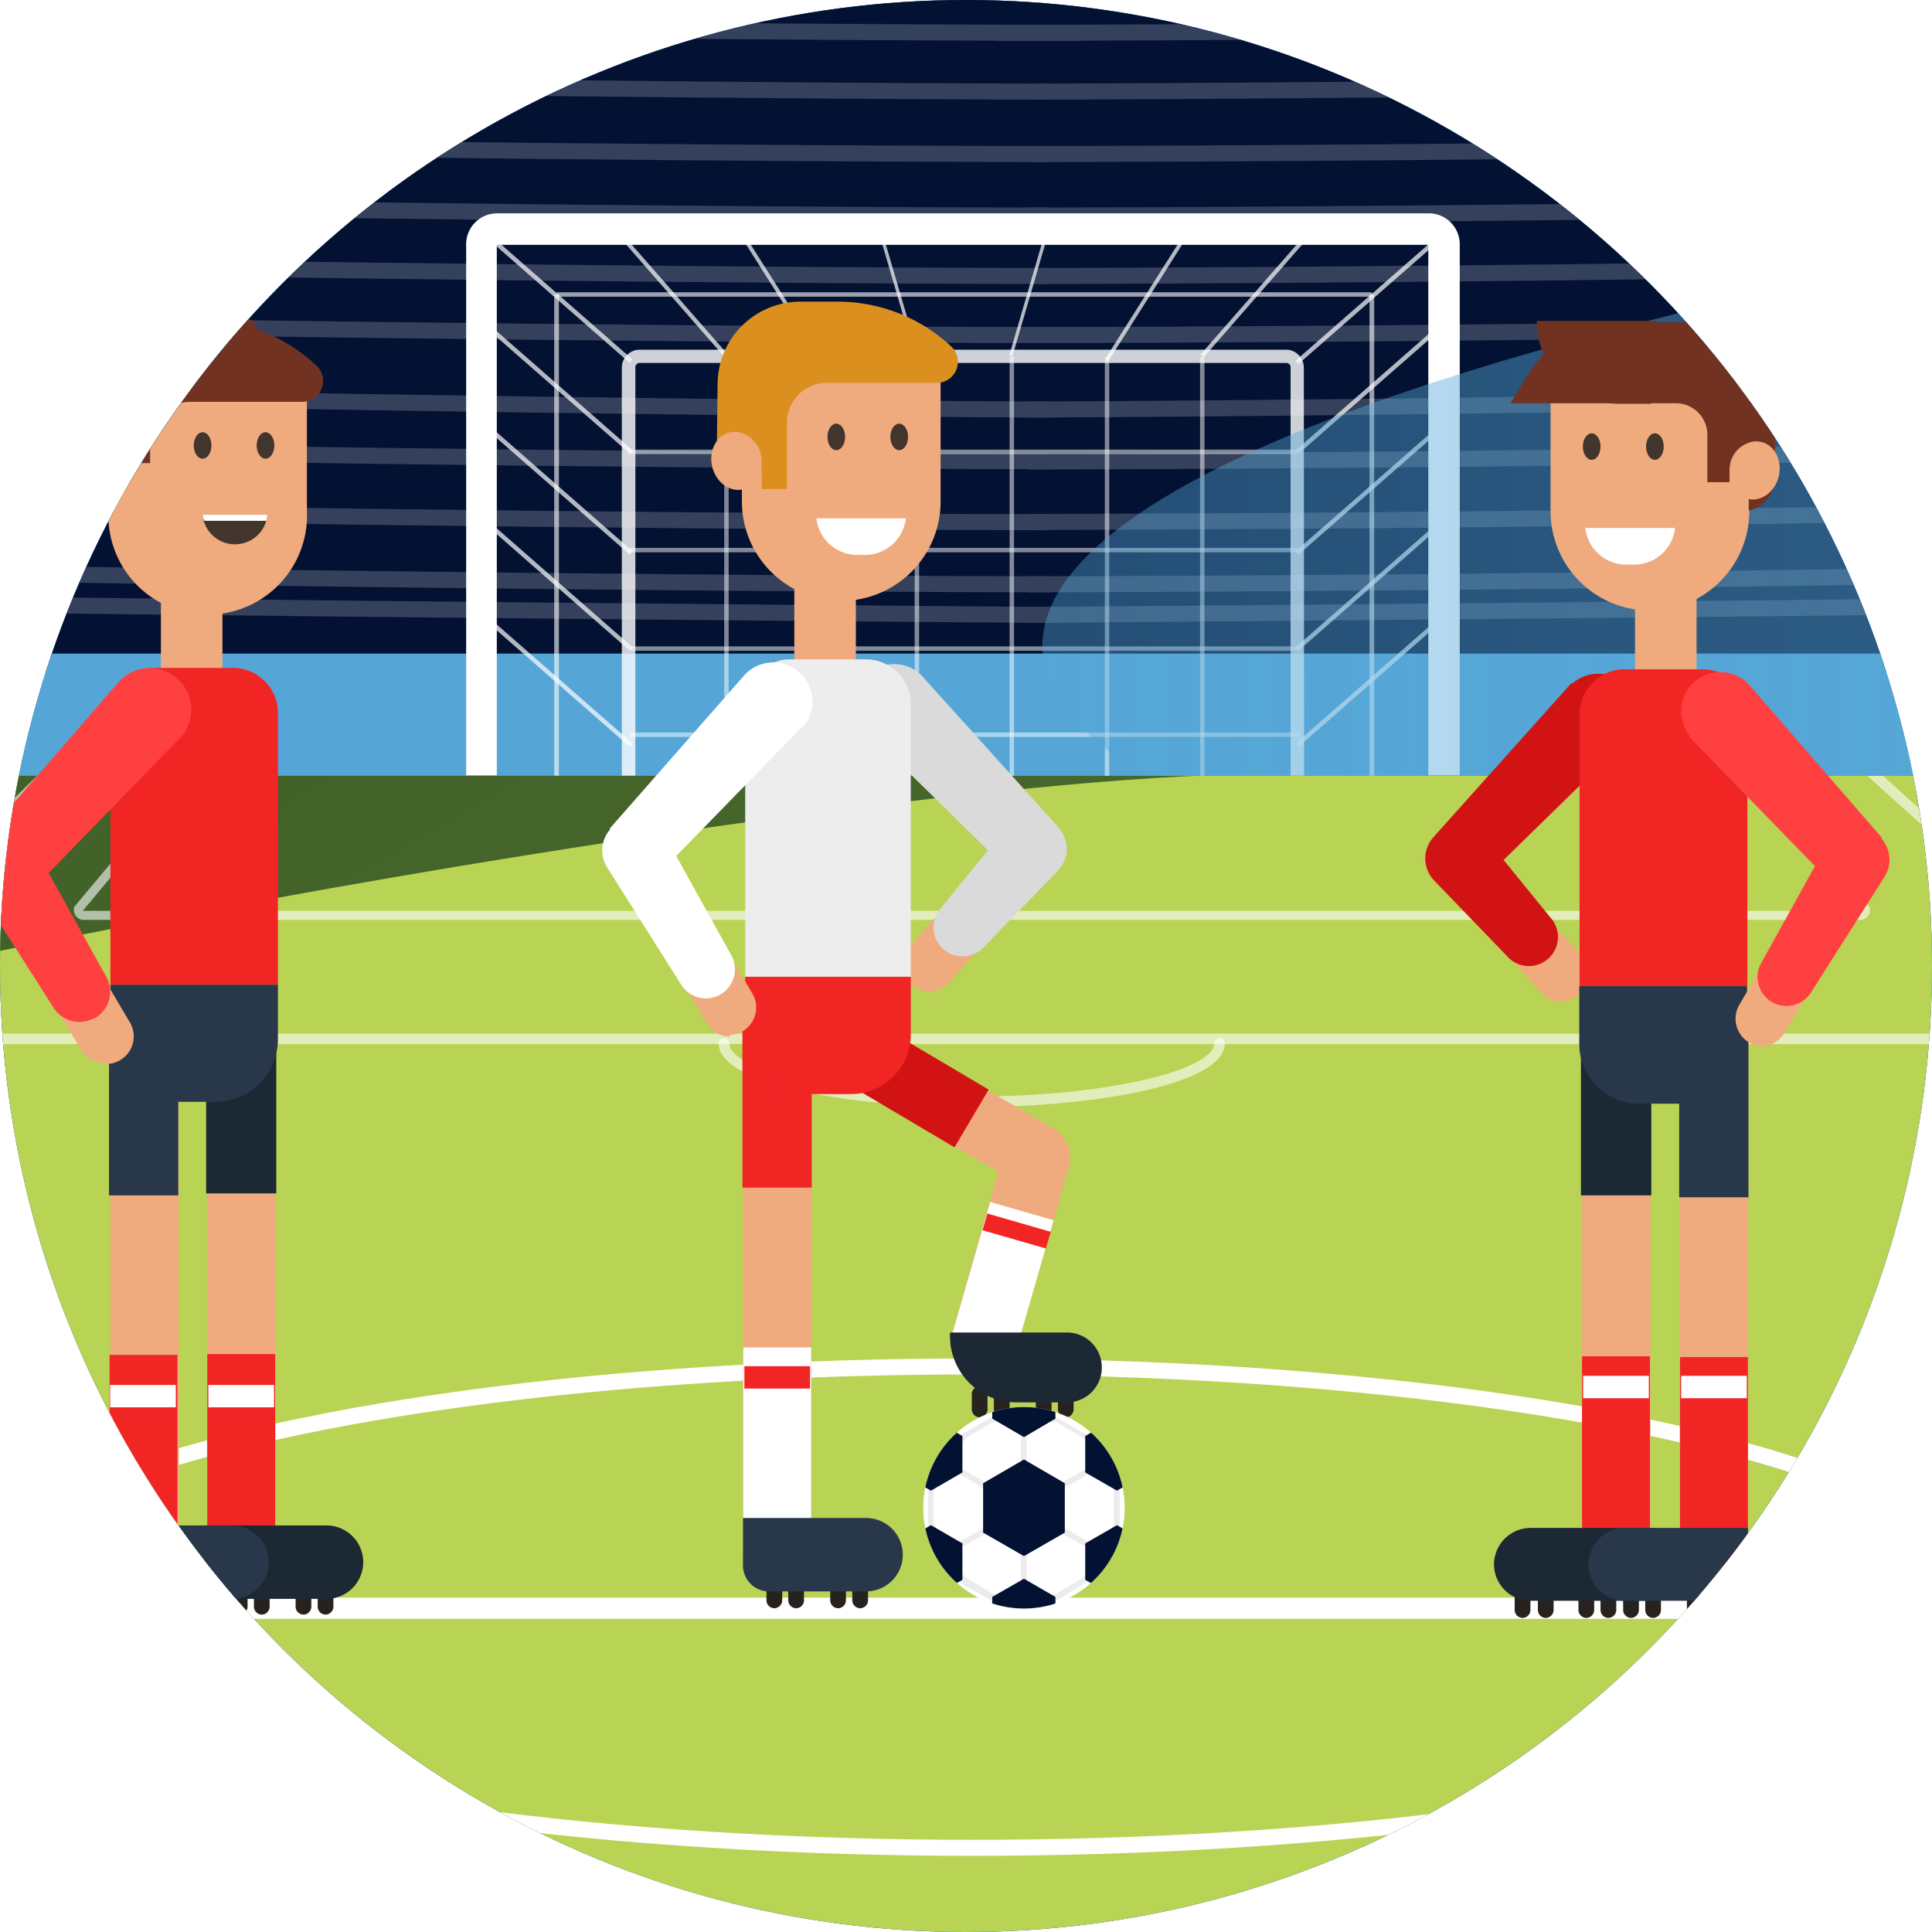 <svg id="Layer_1" data-name="Layer 1" xmlns="http://www.w3.org/2000/svg" xmlns:xlink="http://www.w3.org/1999/xlink" viewBox="0 0 70 70"><defs><style>.cls-1,.cls-11,.cls-12,.cls-20{fill:none;}.cls-2{clip-path:url(#clip-path);}.cls-3{clip-path:url(#clip-path-2);}.cls-4{clip-path:url(#clip-path-3);}.cls-5{fill:#55a7d7;}.cls-6{fill:#245a98;}.cls-7{fill:#031233;}.cls-8{fill:#b9d354;}.cls-9{fill:#55a6d6;}.cls-10{opacity:0.2;}.cls-11,.cls-12,.cls-20{stroke:#fff;}.cls-11{stroke-miterlimit:10;}.cls-11,.cls-12{stroke-width:0.58px;}.cls-12,.cls-20{stroke-linecap:round;stroke-linejoin:round;}.cls-13{fill:url(#linear-gradient);}.cls-14{opacity:0.8;}.cls-15{fill:#fff;}.cls-16{opacity:0.7;}.cls-17{opacity:0.5;}.cls-18{opacity:0.6;}.cls-19{fill:url(#linear-gradient-2);}.cls-20{stroke-width:0.77px;}.cls-21{fill:url(#linear-gradient-3);}.cls-22{fill:#28221f;}.cls-23{fill:#efab7d;}.cls-24{fill:#f22525;}.cls-25{fill:#1c2833;}.cls-26{fill:#d11313;}.cls-27{fill:#db8f1f;}.cls-28{fill:#dadada;}.cls-29{fill:#42352d;}.cls-30{fill:#ededed;}.cls-31{fill:#283749;}.cls-32{clip-path:url(#clip-path-4);}.cls-33{fill:#ececec;}.cls-34{fill:#723222;}.cls-35{fill:#ff4040;}.cls-36{clip-path:url(#clip-path-5);}</style><clipPath id="clip-path"><path class="cls-1" d="M-3927.36-2106.07v1280h2048v-1280Z"/></clipPath><clipPath id="clip-path-2"><circle class="cls-1" cx="35" cy="35" r="35"/></clipPath><clipPath id="clip-path-3"><rect id="_Rectangle_" data-name="&lt;Rectangle&gt;" class="cls-1" x="-31.05" width="130.45" height="70.03"/></clipPath><linearGradient id="linear-gradient" x1="-41.27" y1="-39.82" x2="98.74" y2="202.68" gradientUnits="userSpaceOnUse"><stop offset="0" stop-color="#324d1f"/><stop offset="0.3" stop-color="#426229"/><stop offset="0.93" stop-color="#6d9841"/><stop offset="1" stop-color="#729f44"/></linearGradient><linearGradient id="linear-gradient-2" x1="16.89" y1="17.91" x2="52.89" y2="17.91" gradientUnits="userSpaceOnUse"><stop offset="0" stop-color="#fff"/><stop offset="0.51" stop-color="#fff"/><stop offset="1" stop-color="#fff"/></linearGradient><linearGradient id="linear-gradient-3" x1="281.78" y1="11.68" x2="37.77" y2="11.68" gradientUnits="userSpaceOnUse"><stop offset="0" stop-color="#55a7d7"/><stop offset="0.14" stop-color="#55a7d7" stop-opacity="0.95"/><stop offset="0.38" stop-color="#55a7d7" stop-opacity="0.83"/><stop offset="0.69" stop-color="#55a7d7" stop-opacity="0.63"/><stop offset="1" stop-color="#55a7d7" stop-opacity="0.4"/></linearGradient><clipPath id="clip-path-4"><circle class="cls-1" cx="37.1" cy="54.63" r="3.65"/></clipPath><clipPath id="clip-path-5"><path class="cls-1" d="M7.34,18.65a1.18,1.18,0,0,0,2.35,0Z"/></clipPath></defs><title>penalti_game_vigruz</title><g class="cls-3"><g class="cls-4"><rect class="cls-5" x="-159.19" y="-120.44" width="392.94" height="245.63"/><path class="cls-6" d="M-158.92-121V124.69H234.14V-121ZM167.45-42.43c-20.7,10.46-57.67,18.83-66.3,19.86-11.7,1.4-52,1.4-62.84,1.41H38c-10.82,0-51.14,0-62.84-1.41-8.63-1-45.6-9.4-66.3-19.86s-8.33-15.14-1.6-17.32,32.88-4.68,45.6-5.45c12.23-.73,79.95-2,85.13-2.11h.32c5.18.1,72.9,1.37,85.13,2.11,12.72.76,38.87,3.27,45.6,5.45S188.15-52.89,167.45-42.43Z"/><path class="cls-7" d="M234-46s-37.48,17.91-52.75,23.13-31.77,10.39-54.06,12.48c-21,2-82.62,2.51-89.61,2.56S-31-8.39-52-10.37c-22.29-2.09-38.79-7.26-54.06-12.48S-158.8-46-158.8-46l-.12,69.66s77.15,1,112.35.78c31.85-.22,75.51,0,83.54,0h1.3c8,0,51.69-.21,83.54,0,35.21.24,112.35-.78,112.35-.78Z"/><rect class="cls-8" x="-158.92" y="28.11" width="393.07" height="96.58"/><polygon class="cls-9" points="38.27 23.68 36.97 23.68 -158.92 23.68 -158.92 28.11 36.97 28.11 38.27 28.11 234.16 28.11 234.16 23.68 38.27 23.68"/><g class="cls-10"><path class="cls-11" d="M-158.92-27.75S-105.87-3.39-59.83-1.1,39.11,1.19,39.11,1.19"/><path class="cls-11" d="M-159.12-24.4S-105.87-1.26-59.83,1,38,3.32,38,3.32"/><path class="cls-11" d="M-158.92-20.4S-105.87,1-59.83,3.3,38,5.58,38,5.58"/><path class="cls-11" d="M-158.92-15.83S-105.87,3.23-59.83,5.52,38,7.81,38,7.81"/><path class="cls-11" d="M-158.8-12.43s52.93,17.83,99,20.12S38,10,38,10"/><path class="cls-12" d="M-158.92-8.61S-105.87,7.56-59.83,9.85,38,12.14,38,12.14"/><path class="cls-12" d="M-158.92-4S-105.56,9.72-59.52,12.2,38,14.84,38,14.84"/><path class="cls-12" d="M-158.92.93s53.37,10.91,99.41,13.35S38,16.71,38,16.71"/><path class="cls-12" d="M-158.92,7.09s53.37,7.22,99.41,9.52S38,18.92,38,18.92"/><path class="cls-12" d="M-159.53,13.6s53.66,3,99.7,5.28S38,21.17,38,21.17"/><path class="cls-12" d="M-158.7,19.36S-108,20.05-59.83,21C-13.74,21.92,38,22.28,38,22.28"/><path class="cls-11" d="M234.16-27.75S181.11-3.39,135.07-1.1,36.12,1.19,36.12,1.19"/><path class="cls-11" d="M234.35-24.4S181.11-1.26,135.07,1,37.28,3.32,37.28,3.32"/><path class="cls-11" d="M234.16-20.4S181.11,1,135.07,3.3,37.28,5.58,37.28,5.58"/><path class="cls-11" d="M234.16-15.83S181.11,3.23,135.07,5.52,37.28,7.81,37.28,7.81"/><path class="cls-11" d="M234-12.43s-52.93,17.83-99,20.12S37.28,10,37.28,10"/><path class="cls-12" d="M234.16-8.61S181.11,7.56,135.07,9.85s-97.78,2.29-97.78,2.29"/><path class="cls-12" d="M234.16-4S180.79,9.72,134.75,12.2s-97.47,2.64-97.47,2.64"/><path class="cls-12" d="M234.16.93s-53.37,10.91-99.41,13.35-97.47,2.44-97.47,2.44"/><path class="cls-12" d="M234.16,7.09s-53.37,7.22-99.41,9.52-97.47,2.3-97.47,2.3"/><path class="cls-12" d="M234.77,13.6s-53.66,3-99.7,5.28-97.78,2.29-97.78,2.29"/><path class="cls-12" d="M233.93,19.36s-50.65.69-98.87,1.65c-46.09.91-97.78,1.27-97.78,1.27"/></g><path class="cls-13" d="M43.37,28.11s-14,.39-44.62,6.59S-43.42,44.4-47.86,46-87.54,70.28-13.62,75.45s247.44-6.88,247.44-6.88v56.12H-158.81l-.12-96.58H38.58"/><g class="cls-14"><path class="cls-15" d="M47.25,28.1h-.49V13.33a.16.16,0,0,0-.14-.18H23.16a.16.16,0,0,0-.14.18V28.1h-.49V13.33a.65.65,0,0,1,.62-.66H46.62a.65.65,0,0,1,.62.66Z"/></g><g class="cls-16"><rect class="cls-15" x="20.08" y="10.4" width="0.16" height="7.2" transform="translate(-3.65 19.95) rotate(-48.8)"/></g><g class="cls-16"><rect class="cls-15" x="20.08" y="7.11" width="0.16" height="7.2" transform="translate(-1.18 18.83) rotate(-48.8)"/></g><g class="cls-16"><rect class="cls-15" x="24.03" y="7" width="0.15" height="6.74" transform="translate(-0.87 18.43) rotate(-41.18)"/></g><g class="cls-16"><rect class="cls-15" x="28.04" y="7.32" width="0.14" height="6.2" transform="translate(-1.22 16.66) rotate(-32.36)"/></g><g class="cls-16"><rect class="cls-15" x="32.41" y="7.7" width="0.12" height="5.31" transform="translate(-1.6 9.55) rotate(-16.33)"/></g><g class="cls-16"><rect class="cls-15" x="42.41" y="10.29" width="6.74" height="0.15" transform="translate(7.83 38) rotate(-48.83)"/></g><g class="cls-16"><rect class="cls-15" x="38.67" y="10.35" width="6.2" height="0.14" transform="translate(10.61 40.13) rotate(-57.65)"/></g><g class="cls-16"><rect class="cls-15" x="34.75" y="10.3" width="5.31" height="0.12" transform="matrix(0.28, -0.96, 0.96, 0.28, 16.95, 43.35)"/></g><g class="cls-16"><rect class="cls-15" x="20.08" y="14.05" width="0.16" height="7.2" transform="translate(-6.4 21.2) rotate(-48.79)"/></g><g class="cls-16"><rect class="cls-15" x="20.08" y="17.54" width="0.16" height="7.2" transform="translate(-9.02 22.39) rotate(-48.8)"/></g><g class="cls-16"><rect class="cls-15" x="20.08" y="21.02" width="0.16" height="7.2" transform="translate(-11.64 23.58) rotate(-48.8)"/></g><g class="cls-16"><rect class="cls-15" x="46.11" y="13.92" width="7.2" height="0.16" transform="translate(3.09 36.21) rotate(-41.2)"/></g><g class="cls-16"><rect class="cls-15" x="46.11" y="10.67" width="7.2" height="0.16" transform="translate(5.22 35.41) rotate(-41.2)"/></g><g class="cls-16"><rect class="cls-15" x="46.11" y="17.57" width="7.2" height="0.16" transform="translate(0.68 37.12) rotate(-41.2)"/></g><g class="cls-16"><rect class="cls-15" x="46.11" y="21.05" width="7.2" height="0.16" transform="translate(-1.61 37.98) rotate(-41.2)"/></g><g class="cls-16"><rect class="cls-15" x="46.11" y="24.54" width="7.2" height="0.16" transform="translate(-3.91 38.85) rotate(-41.21)"/></g><g class="cls-17"><rect class="cls-15" x="22.85" y="23.42" width="24.23" height="0.16"/></g><g class="cls-17"><rect class="cls-15" x="22.85" y="26.54" width="24.23" height="0.16"/></g><g class="cls-17"><rect class="cls-15" x="22.78" y="19.85" width="24.23" height="0.16"/></g><g class="cls-17"><rect class="cls-15" x="22.78" y="16.29" width="24.23" height="0.16"/></g><g class="cls-18"><rect class="cls-15" x="20.17" y="10.59" width="29.54" height="0.16"/></g><g class="cls-17"><rect class="cls-15" x="33.14" y="12.93" width="0.16" height="15.18"/></g><g class="cls-17"><rect class="cls-15" x="29.69" y="12.93" width="0.16" height="15.18"/></g><g class="cls-17"><rect class="cls-15" x="26.24" y="12.93" width="0.16" height="15.18"/></g><g class="cls-18"><rect class="cls-15" x="20.08" y="10.67" width="0.17" height="17.43"/></g><g class="cls-18"><rect class="cls-15" x="49.62" y="10.67" width="0.17" height="17.43"/></g><g class="cls-17"><rect class="cls-15" x="43.48" y="12.93" width="0.16" height="15.18"/></g><g class="cls-17"><rect class="cls-15" x="40.03" y="12.93" width="0.16" height="15.18"/></g><g class="cls-17"><rect class="cls-15" x="36.58" y="12.93" width="0.16" height="15.18"/></g><path class="cls-19" d="M52.89,28.09H51.75V8.87H18V28.09H16.89V8.85A1.12,1.12,0,0,1,18,7.73H51.77a1.12,1.12,0,0,1,1.12,1.12Z"/><g class="cls-18"><path class="cls-15" d="M78,37.83H-7.55A.43.43,0,0,1-8,37.41v-.08l9.34-9.22h.55l-.11.11-9.35,9.23H78L67.66,28.11h.57l10.16,9.22v.09A.43.43,0,0,1,78,37.83Z"/></g><g class="cls-18"><path class="cls-15" d="M67.44,33.33H3a.36.36,0,0,1-.32-.39v-.07l4-4.78h.41L3,33H67.43L63,28.11h.43l4.32,4.75v.08A.36.36,0,0,1,67.44,33.33Z"/></g><line class="cls-20" x1="-158.4" y1="58.27" x2="233.82" y2="58.27"/><ellipse class="cls-12" cx="35.23" cy="58.23" rx="36.86" ry="8.72"/><g class="cls-18"><path class="cls-15" d="M35.21,40.11c-4.44,0-9.17-.81-9.17-2.31a.19.19,0,0,1,.38,0c0,.91,3.61,1.93,8.78,1.93S44,38.71,44,37.8a.19.19,0,0,1,.38,0C44.37,39.3,39.65,40.11,35.21,40.11Z"/></g><path class="cls-21" d="M159.45-1.66C4.7,10.63,41.62,28.11,41.62,28.11H234.14V-4.66C216.3-5,192.26-4.26,159.45-1.66Z"/><path id="_Path_" data-name="&lt;Path&gt;" class="cls-22" d="M38.61,51.35a.29.29,0,0,0,.29-.29v-.59a.29.29,0,0,0-.57,0v.59A.29.29,0,0,0,38.61,51.35Z"/><path id="_Path_2" data-name="&lt;Path&gt;" class="cls-22" d="M37.81,51.35a.29.29,0,0,0,.29-.29v-.59a.29.29,0,0,0-.57,0v.59A.29.29,0,0,0,37.81,51.35Z"/><path id="_Path_3" data-name="&lt;Path&gt;" class="cls-22" d="M36.29,51.35a.29.29,0,0,0,.29-.29v-.59a.29.29,0,0,0-.57,0v.59A.29.29,0,0,0,36.29,51.35Z"/><path id="_Path_4" data-name="&lt;Path&gt;" class="cls-22" d="M35.49,51.35a.29.29,0,0,0,.29-.29v-.59a.29.29,0,0,0-.57,0v.59A.29.29,0,0,0,35.49,51.35Z"/><path id="_Path_5" data-name="&lt;Path&gt;" class="cls-23" d="M35.65,49.87A1.18,1.18,0,0,0,36.79,49l1.94-6.75a1.18,1.18,0,0,0-.53-1.34L33,37.87a1.18,1.18,0,0,0-1.2,2l4.37,2.59-1.69,5.88a1.18,1.18,0,0,0,1.14,1.51Z"/><rect id="_Path_6" data-name="&lt;Path&gt;" class="cls-15" x="33.85" y="45.09" width="5" height="2.39" transform="translate(-18.2 68.41) rotate(-73.94)"/><rect id="_Path_7" data-name="&lt;Path&gt;" class="cls-24" x="36.52" y="43.41" width="0.63" height="2.39" transform="translate(-16.22 67.66) rotate(-73.94)"/><g id="_Group_" data-name="&lt;Group&gt;"><path id="_Path_8" data-name="&lt;Path&gt;" class="cls-25" d="M39.92,49.55a1.26,1.26,0,0,1-1.26,1.26H36.82a2.4,2.4,0,0,1-2.4-2.4v-.13h4.24A1.26,1.26,0,0,1,39.92,49.55Z"/></g><rect id="_Path_9" data-name="&lt;Path&gt;" class="cls-26" x="32.28" y="37.53" width="2.43" height="3.97" transform="translate(-17.57 48.22) rotate(-59.39)"/><path id="_Path_10" data-name="&lt;Path&gt;" class="cls-22" d="M28.06,58.27a.29.29,0,0,1-.29-.29v-.59a.29.29,0,0,1,.57,0V58A.29.29,0,0,1,28.06,58.27Z"/><path id="_Path_11" data-name="&lt;Path&gt;" class="cls-22" d="M28.85,58.27a.29.29,0,0,1-.29-.29v-.59a.29.29,0,0,1,.57,0V58A.29.29,0,0,1,28.85,58.27Z"/><path id="_Path_12" data-name="&lt;Path&gt;" class="cls-22" d="M30.37,58.27a.29.29,0,0,1-.29-.29v-.59a.29.29,0,0,1,.57,0V58A.29.29,0,0,1,30.37,58.27Z"/><path id="_Path_13" data-name="&lt;Path&gt;" class="cls-22" d="M31.17,58.27a.29.29,0,0,1-.29-.29v-.59a.29.29,0,0,1,.57,0V58A.29.29,0,0,1,31.17,58.27Z"/><g id="_Group_2" data-name="&lt;Group&gt;"><path id="_Path_14" data-name="&lt;Path&gt;" class="cls-23" d="M34.08,18.17a3.6,3.6,0,1,1-7.2,0V13.74h7.2Z"/></g><g id="_Group_3" data-name="&lt;Group&gt;"><path class="cls-27" d="M26,13.93a3,3,0,0,1,3-3h1.36a6,6,0,0,1,4.11,1.63.76.76,0,0,1-.51,1.31l-4,0a1.45,1.45,0,0,0-1.45,1.46v2.39H27.17a1.2,1.2,0,0,1-1.2-1.2Z"/></g><g id="_Group_4" data-name="&lt;Group&gt;"><path id="_Path_15" data-name="&lt;Path&gt;" class="cls-23" d="M33.66,35.93a1,1,0,0,1-.73-1.62l3.16-3.54-4.47-4.68A1,1,0,1,1,33,24.74l5.71,6-4.36,4.89A1,1,0,0,1,33.66,35.93Z"/></g><g id="_Group_5" data-name="&lt;Group&gt;"><path id="_Path_16" data-name="&lt;Path&gt;" class="cls-28" d="M33.35,24.43l4.94,5.48.05.06a1.15,1.15,0,0,1,0,1.57L35.66,34.3a1.05,1.05,0,0,1-1.57-1.4l2.44-3,0,1.63L31.3,26.39a1.42,1.42,0,0,1,2-2Z"/></g><g id="_Group_6" data-name="&lt;Group&gt;"><ellipse id="_Path_17" data-name="&lt;Path&gt;" class="cls-29" cx="30.3" cy="15.83" rx="0.32" ry="0.48"/></g><g id="_Group_7" data-name="&lt;Group&gt;"><ellipse id="_Path_18" data-name="&lt;Path&gt;" class="cls-29" cx="32.58" cy="15.83" rx="0.32" ry="0.48"/></g><g id="_Group_8" data-name="&lt;Group&gt;"><rect id="_Rectangle_2" data-name="&lt;Rectangle&gt;" class="cls-23" x="28.78" y="20.75" width="2.23" height="4.6"/></g><g id="_Group_9" data-name="&lt;Group&gt;"><path id="_Path_19" data-name="&lt;Path&gt;" class="cls-30" d="M33,35.39H27V25.52a1.63,1.63,0,0,1,1.63-1.63H31.4A1.63,1.63,0,0,1,33,25.52Z"/></g><g id="_Group_10" data-name="&lt;Group&gt;"><ellipse id="_Path_20" data-name="&lt;Path&gt;" class="cls-23" cx="26.68" cy="16.7" rx="0.9" ry="1.06" transform="translate(-3.05 6.36) rotate(-12.87)"/></g><g id="_Group_11" data-name="&lt;Group&gt;"><path id="_Path_21" data-name="&lt;Path&gt;" class="cls-23" d="M28.16,57.57a1.24,1.24,0,0,1-1.24-1.24V37.27a1.24,1.24,0,0,1,2.48,0V56.33A1.24,1.24,0,0,1,28.16,57.57Z"/></g><g id="_Group_12" data-name="&lt;Group&gt;"><rect id="_Path_22" data-name="&lt;Path&gt;" class="cls-15" x="26.93" y="48.82" width="2.46" height="7.52"/></g><g id="_Group_13" data-name="&lt;Group&gt;"><rect id="_Path_23" data-name="&lt;Path&gt;" class="cls-24" x="26.9" y="37.27" width="2.51" height="5.76"/></g><g id="_Group_14" data-name="&lt;Group&gt;"><path id="_Rectangle_3" data-name="&lt;Rectangle&gt;" class="cls-24" d="M27,35.39H33a0,0,0,0,1,0,0v2.09a2.16,2.16,0,0,1-2.16,2.16H29.11A2.16,2.16,0,0,1,27,37.48V35.39A0,0,0,0,1,27,35.39Z"/></g><g id="_Group_15" data-name="&lt;Group&gt;"><path id="_Path_24" data-name="&lt;Path&gt;" class="cls-23" d="M26.45,37.56a1,1,0,0,1-.84-.48l-3.8-6.39,5.48-6A1,1,0,0,1,28.72,26l-4.5,4.89,3.06,5.14a1,1,0,0,1-.84,1.47Z"/></g><g id="_Group_16" data-name="&lt;Group&gt;"><path id="_Path_25" data-name="&lt;Path&gt;" class="cls-15" d="M29.05,26.35,23.9,31.63l.15-1.43,2.43,4.38a1.05,1.05,0,0,1-1.81,1.08L22,31.43a1.15,1.15,0,0,1,.1-1.37l0-.05L27,24.43a1.42,1.42,0,0,1,2.14,1.86Z"/></g><g id="_Group_17" data-name="&lt;Group&gt;"><path id="_Path_26" data-name="&lt;Path&gt;" class="cls-15" d="M31.2,20.1a1.49,1.49,0,0,0,1.62-1.32H29.58A1.49,1.49,0,0,0,31.2,20.1Z"/></g><g id="_Group_18" data-name="&lt;Group&gt;"><path id="_Path_27" data-name="&lt;Path&gt;" class="cls-23" d="M27.59,16.67a1,1,0,0,0-1-1v.14h.31v2.4h.71Z"/></g><g id="_Group_19" data-name="&lt;Group&gt;"><g id="_Group_20" data-name="&lt;Group&gt;"><path id="_Path_28" data-name="&lt;Path&gt;" class="cls-31" d="M32.71,56.33a1.33,1.33,0,0,1-1.33,1.33H27.86a.94.94,0,0,1-.94-.94V55h4.46A1.33,1.33,0,0,1,32.71,56.33Z"/></g></g><rect id="_Path_29" data-name="&lt;Path&gt;" class="cls-24" x="26.97" y="49.5" width="2.38" height="0.81"/><circle class="cls-15" cx="37.1" cy="54.63" r="3.65"/><g class="cls-32"><rect class="cls-33" x="31.82" y="54.53" width="10.55" height="0.21" transform="translate(-22.34 25.86) rotate(-29.99)"/><rect class="cls-33" x="36.99" y="49.36" width="0.21" height="10.55" transform="translate(-28.77 59.44) rotate(-60)"/><rect class="cls-33" x="36.99" y="49.36" width="0.21" height="10.55"/><path class="cls-33" d="M38.27,58H35.92l-1.13-.65-1.17-2V54l1.17-2,1.13-.65h2.35L39.4,52l1.17,2v1.3l-1.17,2ZM36,57.76h2.24l1-.59,1.12-1.94V54L39.25,52.1l-1-.59H36l-1,.59L33.83,54v1.19l1.12,1.94Z"/><polygon class="cls-7" points="37.1 52.88 38.58 53.74 38.58 55.53 37.1 56.38 35.62 55.53 35.62 53.74 37.1 52.88"/><polygon class="cls-7" points="37.1 49.36 38.24 50.02 38.24 51.4 37.1 52.07 35.95 51.4 35.95 50.02 37.1 49.36"/><polygon class="cls-7" points="32.53 52 33.67 51.33 34.87 52.03 34.87 53.35 33.73 54.01 32.53 53.32 32.53 52"/><polygon class="cls-7" points="32.53 57.27 32.53 55.95 33.73 55.26 34.87 55.92 34.87 57.24 33.67 57.93 32.53 57.27"/><polygon class="cls-7" points="37.1 59.91 35.95 59.25 35.95 57.86 37.1 57.2 38.24 57.86 38.24 59.25 37.1 59.91"/><polygon class="cls-7" points="41.67 52 40.52 51.33 39.32 52.03 39.32 53.35 40.47 54.01 41.67 53.32 41.67 52"/><polygon class="cls-7" points="41.67 57.27 41.67 55.95 40.47 55.26 39.32 55.92 39.32 57.24 40.52 57.93 41.67 57.27"/></g><g id="_Group_21" data-name="&lt;Group&gt;"><path id="_Path_30" data-name="&lt;Path&gt;" class="cls-22" d="M4.76,58.5a.29.29,0,0,1-.29-.29v-.59a.29.29,0,0,1,.57,0v.59A.29.29,0,0,1,4.76,58.5Z"/></g><g id="_Group_22" data-name="&lt;Group&gt;"><path id="_Path_31" data-name="&lt;Path&gt;" class="cls-22" d="M5.56,58.5a.29.29,0,0,1-.29-.29v-.59a.29.29,0,0,1,.57,0v.59A.29.29,0,0,1,5.56,58.5Z"/></g><g id="_Group_23" data-name="&lt;Group&gt;"><path id="_Path_32" data-name="&lt;Path&gt;" class="cls-22" d="M7.07,58.5a.29.29,0,0,1-.29-.29v-.59a.29.29,0,0,1,.57,0v.59A.29.29,0,0,1,7.07,58.5Z"/></g><g id="_Group_24" data-name="&lt;Group&gt;"><path id="_Path_33" data-name="&lt;Path&gt;" class="cls-22" d="M7.87,58.5a.29.29,0,0,1-.29-.29v-.59a.29.29,0,0,1,.57,0v.59A.29.29,0,0,1,7.87,58.5Z"/></g><g id="_Group_25" data-name="&lt;Group&gt;"><path id="_Path_34" data-name="&lt;Path&gt;" class="cls-22" d="M8.69,58.5a.29.29,0,0,1-.29-.29v-.59a.29.29,0,0,1,.57,0v.59A.29.29,0,0,1,8.69,58.5Z"/></g><g id="_Group_26" data-name="&lt;Group&gt;"><path id="_Path_35" data-name="&lt;Path&gt;" class="cls-22" d="M9.49,58.5a.29.29,0,0,1-.29-.29v-.59a.29.29,0,0,1,.57,0v.59A.29.29,0,0,1,9.49,58.5Z"/></g><g id="_Group_27" data-name="&lt;Group&gt;"><path id="_Path_36" data-name="&lt;Path&gt;" class="cls-22" d="M11,58.5a.29.29,0,0,1-.29-.29v-.59a.29.29,0,0,1,.57,0v.59A.29.29,0,0,1,11,58.5Z"/></g><g id="_Group_28" data-name="&lt;Group&gt;"><path id="_Path_37" data-name="&lt;Path&gt;" class="cls-22" d="M11.8,58.5a.29.29,0,0,1-.29-.29v-.59a.29.29,0,0,1,.57,0v.59A.29.29,0,0,1,11.8,58.5Z"/></g><g id="_Group_29" data-name="&lt;Group&gt;"><path id="_Path_38" data-name="&lt;Path&gt;" class="cls-22" d="M62.2,58.62a.29.29,0,0,0,.29-.29v-.59a.29.29,0,0,0-.57,0v.59A.29.29,0,0,0,62.2,58.62Z"/></g><g id="_Group_30" data-name="&lt;Group&gt;"><path id="_Path_39" data-name="&lt;Path&gt;" class="cls-22" d="M61.4,58.62a.29.29,0,0,0,.29-.29v-.59a.29.29,0,0,0-.57,0v.59A.29.29,0,0,0,61.4,58.62Z"/></g><g id="_Group_31" data-name="&lt;Group&gt;"><path id="_Path_40" data-name="&lt;Path&gt;" class="cls-22" d="M59.89,58.62a.29.29,0,0,0,.29-.29v-.59a.29.29,0,0,0-.57,0v.59A.29.29,0,0,0,59.89,58.62Z"/></g><g id="_Group_32" data-name="&lt;Group&gt;"><path id="_Path_41" data-name="&lt;Path&gt;" class="cls-22" d="M59.09,58.62a.29.29,0,0,0,.29-.29v-.59a.29.29,0,0,0-.57,0v.59A.29.29,0,0,0,59.09,58.62Z"/></g><g id="_Group_33" data-name="&lt;Group&gt;"><path id="_Path_42" data-name="&lt;Path&gt;" class="cls-22" d="M58.27,58.62a.29.29,0,0,0,.29-.29v-.59a.29.29,0,0,0-.57,0v.59A.29.29,0,0,0,58.27,58.62Z"/></g><g id="_Group_34" data-name="&lt;Group&gt;"><path id="_Path_43" data-name="&lt;Path&gt;" class="cls-22" d="M57.47,58.62a.29.29,0,0,0,.29-.29v-.59a.29.29,0,0,0-.57,0v.59A.29.29,0,0,0,57.47,58.62Z"/></g><g id="_Group_35" data-name="&lt;Group&gt;"><path id="_Path_44" data-name="&lt;Path&gt;" class="cls-22" d="M56,58.62a.29.29,0,0,0,.29-.29v-.59a.29.29,0,0,0-.57,0v.59A.29.29,0,0,0,56,58.62Z"/></g><g id="_Group_36" data-name="&lt;Group&gt;"><path id="_Path_45" data-name="&lt;Path&gt;" class="cls-22" d="M55.16,58.62a.29.29,0,0,0,.29-.29v-.59a.29.29,0,0,0-.57,0v.59A.29.29,0,0,0,55.16,58.62Z"/></g><g id="_Group_37" data-name="&lt;Group&gt;"><g id="_Group_38" data-name="&lt;Group&gt;"><g id="_Group_39" data-name="&lt;Group&gt;"><path id="_Path_46" data-name="&lt;Path&gt;" class="cls-23" d="M56.6,36.28a1,1,0,0,0,.73-1.62l-3.16-3.54,4.47-4.68a1,1,0,1,0-1.41-1.35l-5.71,6L55.87,36A1,1,0,0,0,56.6,36.28Z"/></g><g id="_Group_40" data-name="&lt;Group&gt;"><path id="_Path_47" data-name="&lt;Path&gt;" class="cls-26" d="M56.91,24.78,52,30.26l-.05.06a1.15,1.15,0,0,0,0,1.57l2.66,2.76a1.05,1.05,0,0,0,1.57-1.4l-2.44-3,0,1.63L59,26.74a1.42,1.42,0,0,0-2-2Z"/></g><g id="_Group_41" data-name="&lt;Group&gt;"><path id="_Path_48" data-name="&lt;Path&gt;" class="cls-23" d="M56.18,18.52a3.6,3.6,0,1,0,7.2,0V14.09h-7.2Z"/></g><g id="_Group_42" data-name="&lt;Group&gt;"><ellipse id="_Path_49" data-name="&lt;Path&gt;" class="cls-29" cx="59.96" cy="16.18" rx="0.32" ry="0.48"/></g><g id="_Group_43" data-name="&lt;Group&gt;"><ellipse id="_Path_50" data-name="&lt;Path&gt;" class="cls-29" cx="57.67" cy="16.18" rx="0.32" ry="0.48"/></g><g id="_Group_44" data-name="&lt;Group&gt;"><rect id="_Rectangle_4" data-name="&lt;Rectangle&gt;" class="cls-23" x="59.25" y="21.1" width="2.23" height="4.6" transform="translate(120.72 46.81) rotate(-180)"/></g><g id="_Group_45" data-name="&lt;Group&gt;"><path id="_Path_51" data-name="&lt;Path&gt;" class="cls-24" d="M57.23,35.74h6.08V25.88a1.63,1.63,0,0,0-1.63-1.63H58.86a1.63,1.63,0,0,0-1.63,1.63Z"/></g><g id="_Group_46" data-name="&lt;Group&gt;"><path id="_Path_52" data-name="&lt;Path&gt;" class="cls-34" d="M63.13,18a.37.37,0,0,0,0,0,.34.34,0,0,0-.27-.53h-1V15.75a1.14,1.14,0,0,0-1.13-1.14l-6,0,.6-1a4,4,0,0,1,3.43-1.94h4.34a1.21,1.21,0,0,1,1.21,1.21v4.44a1.21,1.21,0,0,1-1.21,1.21h0C63.14,18.32,63.13,18.14,63.13,18Z"/></g><g id="_Group_47" data-name="&lt;Group&gt;"><ellipse id="_Path_53" data-name="&lt;Path&gt;" class="cls-23" cx="63.58" cy="17.05" rx="1.06" ry="0.9" transform="translate(32.79 75.23) rotate(-77.13)"/></g><g id="_Group_48" data-name="&lt;Group&gt;"><path id="_Path_54" data-name="&lt;Path&gt;" class="cls-23" d="M58.56,57.69a1.24,1.24,0,0,0,1.24-1.24V38.27a1.24,1.24,0,0,0-2.48,0V56.45A1.24,1.24,0,0,0,58.56,57.69Z"/></g><g id="_Group_49" data-name="&lt;Group&gt;"><path id="_Path_55" data-name="&lt;Path&gt;" class="cls-23" d="M62.1,57.92a1.24,1.24,0,0,0,1.24-1.24V37.62a1.24,1.24,0,0,0-2.48,0V56.68A1.24,1.24,0,0,0,62.1,57.92Z"/></g><g id="_Group_50" data-name="&lt;Group&gt;"><rect id="_Path_56" data-name="&lt;Path&gt;" class="cls-24" x="57.32" y="49.14" width="2.46" height="7.31"/></g><g id="_Group_51" data-name="&lt;Group&gt;"><rect id="_Path_57" data-name="&lt;Path&gt;" class="cls-24" x="60.87" y="49.17" width="2.46" height="7.52"/></g><g id="_Group_52" data-name="&lt;Group&gt;"><rect id="_Path_58" data-name="&lt;Path&gt;" class="cls-25" x="57.28" y="37.82" width="2.55" height="5.49"/></g><g id="_Group_53" data-name="&lt;Group&gt;"><rect id="_Path_59" data-name="&lt;Path&gt;" class="cls-31" x="60.84" y="37.62" width="2.51" height="5.76"/></g><g id="_Group_54" data-name="&lt;Group&gt;"><path id="_Rectangle_5" data-name="&lt;Rectangle&gt;" class="cls-31" d="M59.39,35.74h1.76a2.16,2.16,0,0,1,2.16,2.16V40a0,0,0,0,1,0,0H57.23a0,0,0,0,1,0,0V37.9a2.16,2.16,0,0,1,2.16-2.16Z" transform="translate(120.53 75.73) rotate(-180)"/></g><g id="_Group_55" data-name="&lt;Group&gt;"><path id="_Path_60" data-name="&lt;Path&gt;" class="cls-23" d="M63.81,37.91a1,1,0,0,0,.84-.48L68.45,31l-5.48-6a1,1,0,0,0-1.43,1.32L66,31.3,63,36.44a1,1,0,0,0,.84,1.47Z"/></g><g id="_Group_56" data-name="&lt;Group&gt;"><path id="_Path_61" data-name="&lt;Path&gt;" class="cls-35" d="M61.21,26.7,66.36,32l-.15-1.43-2.43,4.38A1.05,1.05,0,0,0,65.59,36l2.69-4.23a1.15,1.15,0,0,0-.1-1.37l0-.05-4.83-5.57a1.42,1.42,0,0,0-2.14,1.86Z"/></g><g id="_Group_57" data-name="&lt;Group&gt;"><path id="_Path_62" data-name="&lt;Path&gt;" class="cls-15" d="M59.06,20.45a1.49,1.49,0,0,1-1.62-1.32h3.25A1.49,1.49,0,0,1,59.06,20.45Z"/></g><g id="_Group_58" data-name="&lt;Group&gt;"><path id="_Path_63" data-name="&lt;Path&gt;" class="cls-23" d="M62.67,17a1,1,0,0,1,1-1v.14h-.31v2.4h-.71Z"/></g><g id="_Group_59" data-name="&lt;Group&gt;"><g id="_Group_60" data-name="&lt;Group&gt;"><path id="_Path_64" data-name="&lt;Path&gt;" class="cls-25" d="M54.13,56.68A1.33,1.33,0,0,0,55.46,58h4.46V55.36H55.46A1.33,1.33,0,0,0,54.13,56.68Z"/></g></g><g id="_Group_61" data-name="&lt;Group&gt;"><g id="_Group_62" data-name="&lt;Group&gt;"><path id="_Path_65" data-name="&lt;Path&gt;" class="cls-31" d="M57.55,56.68A1.33,1.33,0,0,0,58.88,58h3.51a.94.94,0,0,0,.94-.94V55.36H58.88A1.33,1.33,0,0,0,57.55,56.68Z"/></g></g><g id="_Group_63" data-name="&lt;Group&gt;"><path id="_Path_66" data-name="&lt;Path&gt;" class="cls-34" d="M60,11.63H55.68a3,3,0,0,0,3,3h1.14Z"/></g></g></g><g id="_Group_64" data-name="&lt;Group&gt;"><g id="_Group_65" data-name="&lt;Group&gt;"><path class="cls-31" d="M8,25.61l1.72,3a.92.92,0,0,1-1.52,1L5.92,27a1.24,1.24,0,1,1,1.91-1.59A1.33,1.33,0,0,1,8,25.61Z"/></g><g id="_Group_66" data-name="&lt;Group&gt;"><path class="cls-23" d="M11.12,18.48a3.6,3.6,0,1,1-7.19,0V14.05h7.19Z"/></g><g id="_Group_67" data-name="&lt;Group&gt;"><ellipse class="cls-29" cx="7.34" cy="16.14" rx="0.32" ry="0.48"/></g><g id="_Group_68" data-name="&lt;Group&gt;"><ellipse class="cls-29" cx="9.62" cy="16.14" rx="0.32" ry="0.48"/></g><g id="_Group_69" data-name="&lt;Group&gt;"><rect class="cls-23" x="5.83" y="21.06" width="2.23" height="4.6"/></g><g id="_Group_70" data-name="&lt;Group&gt;"><path class="cls-24" d="M10.07,35.68H4V25.82A1.63,1.63,0,0,1,5.63,24.2H8.44a1.63,1.63,0,0,1,1.63,1.63Z"/></g><g id="_Group_71" data-name="&lt;Group&gt;"><path class="cls-34" d="M2.94,14.6a3,3,0,0,1,3-3H7.32a6.06,6.06,0,0,1,4.14,1.64.76.76,0,0,1-.52,1.32l-4,0A1.46,1.46,0,0,0,5.44,16v.78H4.15c-.67,0-1.21,1.09-1.21.42Z"/></g><g id="_Group_72" data-name="&lt;Group&gt;"><ellipse class="cls-23" cx="3.73" cy="17.01" rx="0.9" ry="1.06" transform="translate(-3.7 1.26) rotate(-12.87)"/></g><g id="_Group_73" data-name="&lt;Group&gt;"><path class="cls-23" d="M8.74,57.6A1.24,1.24,0,0,1,7.5,56.36V38.2a1.24,1.24,0,1,1,2.48,0V56.36A1.24,1.24,0,0,1,8.74,57.6Z"/></g><g id="_Group_74" data-name="&lt;Group&gt;"><path class="cls-23" d="M5.2,57.83A1.24,1.24,0,0,1,4,56.6v-19a1.24,1.24,0,0,1,2.48,0v19A1.24,1.24,0,0,1,5.2,57.83Z"/></g><g id="_Group_75" data-name="&lt;Group&gt;"><rect class="cls-24" x="7.51" y="49.06" width="2.46" height="7.3"/></g><g id="_Group_76" data-name="&lt;Group&gt;"><rect class="cls-24" x="3.97" y="49.09" width="2.46" height="7.51"/></g><g id="_Group_77" data-name="&lt;Group&gt;"><rect class="cls-25" x="7.47" y="37.75" width="2.54" height="5.49"/></g><g id="_Group_78" data-name="&lt;Group&gt;"><rect class="cls-31" x="3.95" y="37.55" width="2.51" height="5.76"/></g><g id="_Group_79" data-name="&lt;Group&gt;"><path class="cls-31" d="M4,35.68h6.07a0,0,0,0,1,0,0v2A2.27,2.27,0,0,1,7.8,39.92H6.27A2.27,2.27,0,0,1,4,37.65v-2A0,0,0,0,1,4,35.68Z"/></g><g id="_Group_80" data-name="&lt;Group&gt;"><rect class="cls-23" x="3.92" y="16.01" width="0.71" height="2.48"/></g><g id="_Group_81" data-name="&lt;Group&gt;"><rect class="cls-23" x="3.61" y="15.96" width="1.03" height="0.14"/></g><g id="_Group_82" data-name="&lt;Group&gt;"><g id="_Group_83" data-name="&lt;Group&gt;"><path class="cls-25" d="M13.16,56.6a1.33,1.33,0,0,1-1.33,1.33H7.39V55.27h4.45A1.33,1.33,0,0,1,13.16,56.6Z"/></g></g><g id="_Group_84" data-name="&lt;Group&gt;"><g id="_Group_85" data-name="&lt;Group&gt;"><path class="cls-31" d="M9.74,56.6a1.33,1.33,0,0,1-1.33,1.33H4.91A.94.94,0,0,1,4,57V55.27H8.42A1.33,1.33,0,0,1,9.74,56.6Z"/></g></g><g id="_Group_86" data-name="&lt;Group&gt;"><path class="cls-29" d="M7.34,18.65a1.18,1.18,0,0,0,2.35,0Z"/></g><g id="_Clip_Group_" data-name="&lt;Clip Group&gt;"><g class="cls-36"><g id="_Group_87" data-name="&lt;Group&gt;"><path class="cls-15" d="M10.31,18.87a1.11,1.11,0,0,0,.17-.59H7.24a1.11,1.11,0,0,0,.17.59Z"/></g></g></g></g><ellipse class="cls-34" cx="7.79" cy="11.89" rx="1.52" ry="0.56"/><g id="_Group_88" data-name="&lt;Group&gt;"><path id="_Path_67" data-name="&lt;Path&gt;" class="cls-23" d="M3.8,38.51a1,1,0,0,1-.88-.5l-4-6.72L4.69,25A1,1,0,0,1,6.2,26.41L1.47,31.56,4.68,37a1,1,0,0,1-.88,1.55Z"/></g><path id="_Path_68" data-name="&lt;Path&gt;" class="cls-35" d="M3.41,36.89a1.11,1.11,0,0,1-1.47-.38L-.89,32.07a1.21,1.21,0,0,1,.11-1.44l0-.06,5.08-5.86a1.49,1.49,0,0,1,2.25,2l-.06.06L1.13,32.28l.16-1.5,2.56,4.61a1.11,1.11,0,0,1-.43,1.51"/><g id="_Group_89" data-name="&lt;Group&gt;"><rect id="_Path_69" data-name="&lt;Path&gt;" class="cls-15" x="57.36" y="49.85" width="2.38" height="0.81"/></g><g id="_Group_90" data-name="&lt;Group&gt;"><rect id="_Path_70" data-name="&lt;Path&gt;" class="cls-15" x="60.91" y="49.85" width="2.38" height="0.81"/></g><g id="_Group_91" data-name="&lt;Group&gt;"><rect id="_Path_71" data-name="&lt;Path&gt;" class="cls-15" x="7.55" y="50.18" width="2.38" height="0.81"/></g><g id="_Group_92" data-name="&lt;Group&gt;"><rect id="_Path_72" data-name="&lt;Path&gt;" class="cls-15" x="3.99" y="50.18" width="2.38" height="0.81"/></g></g></g></svg>